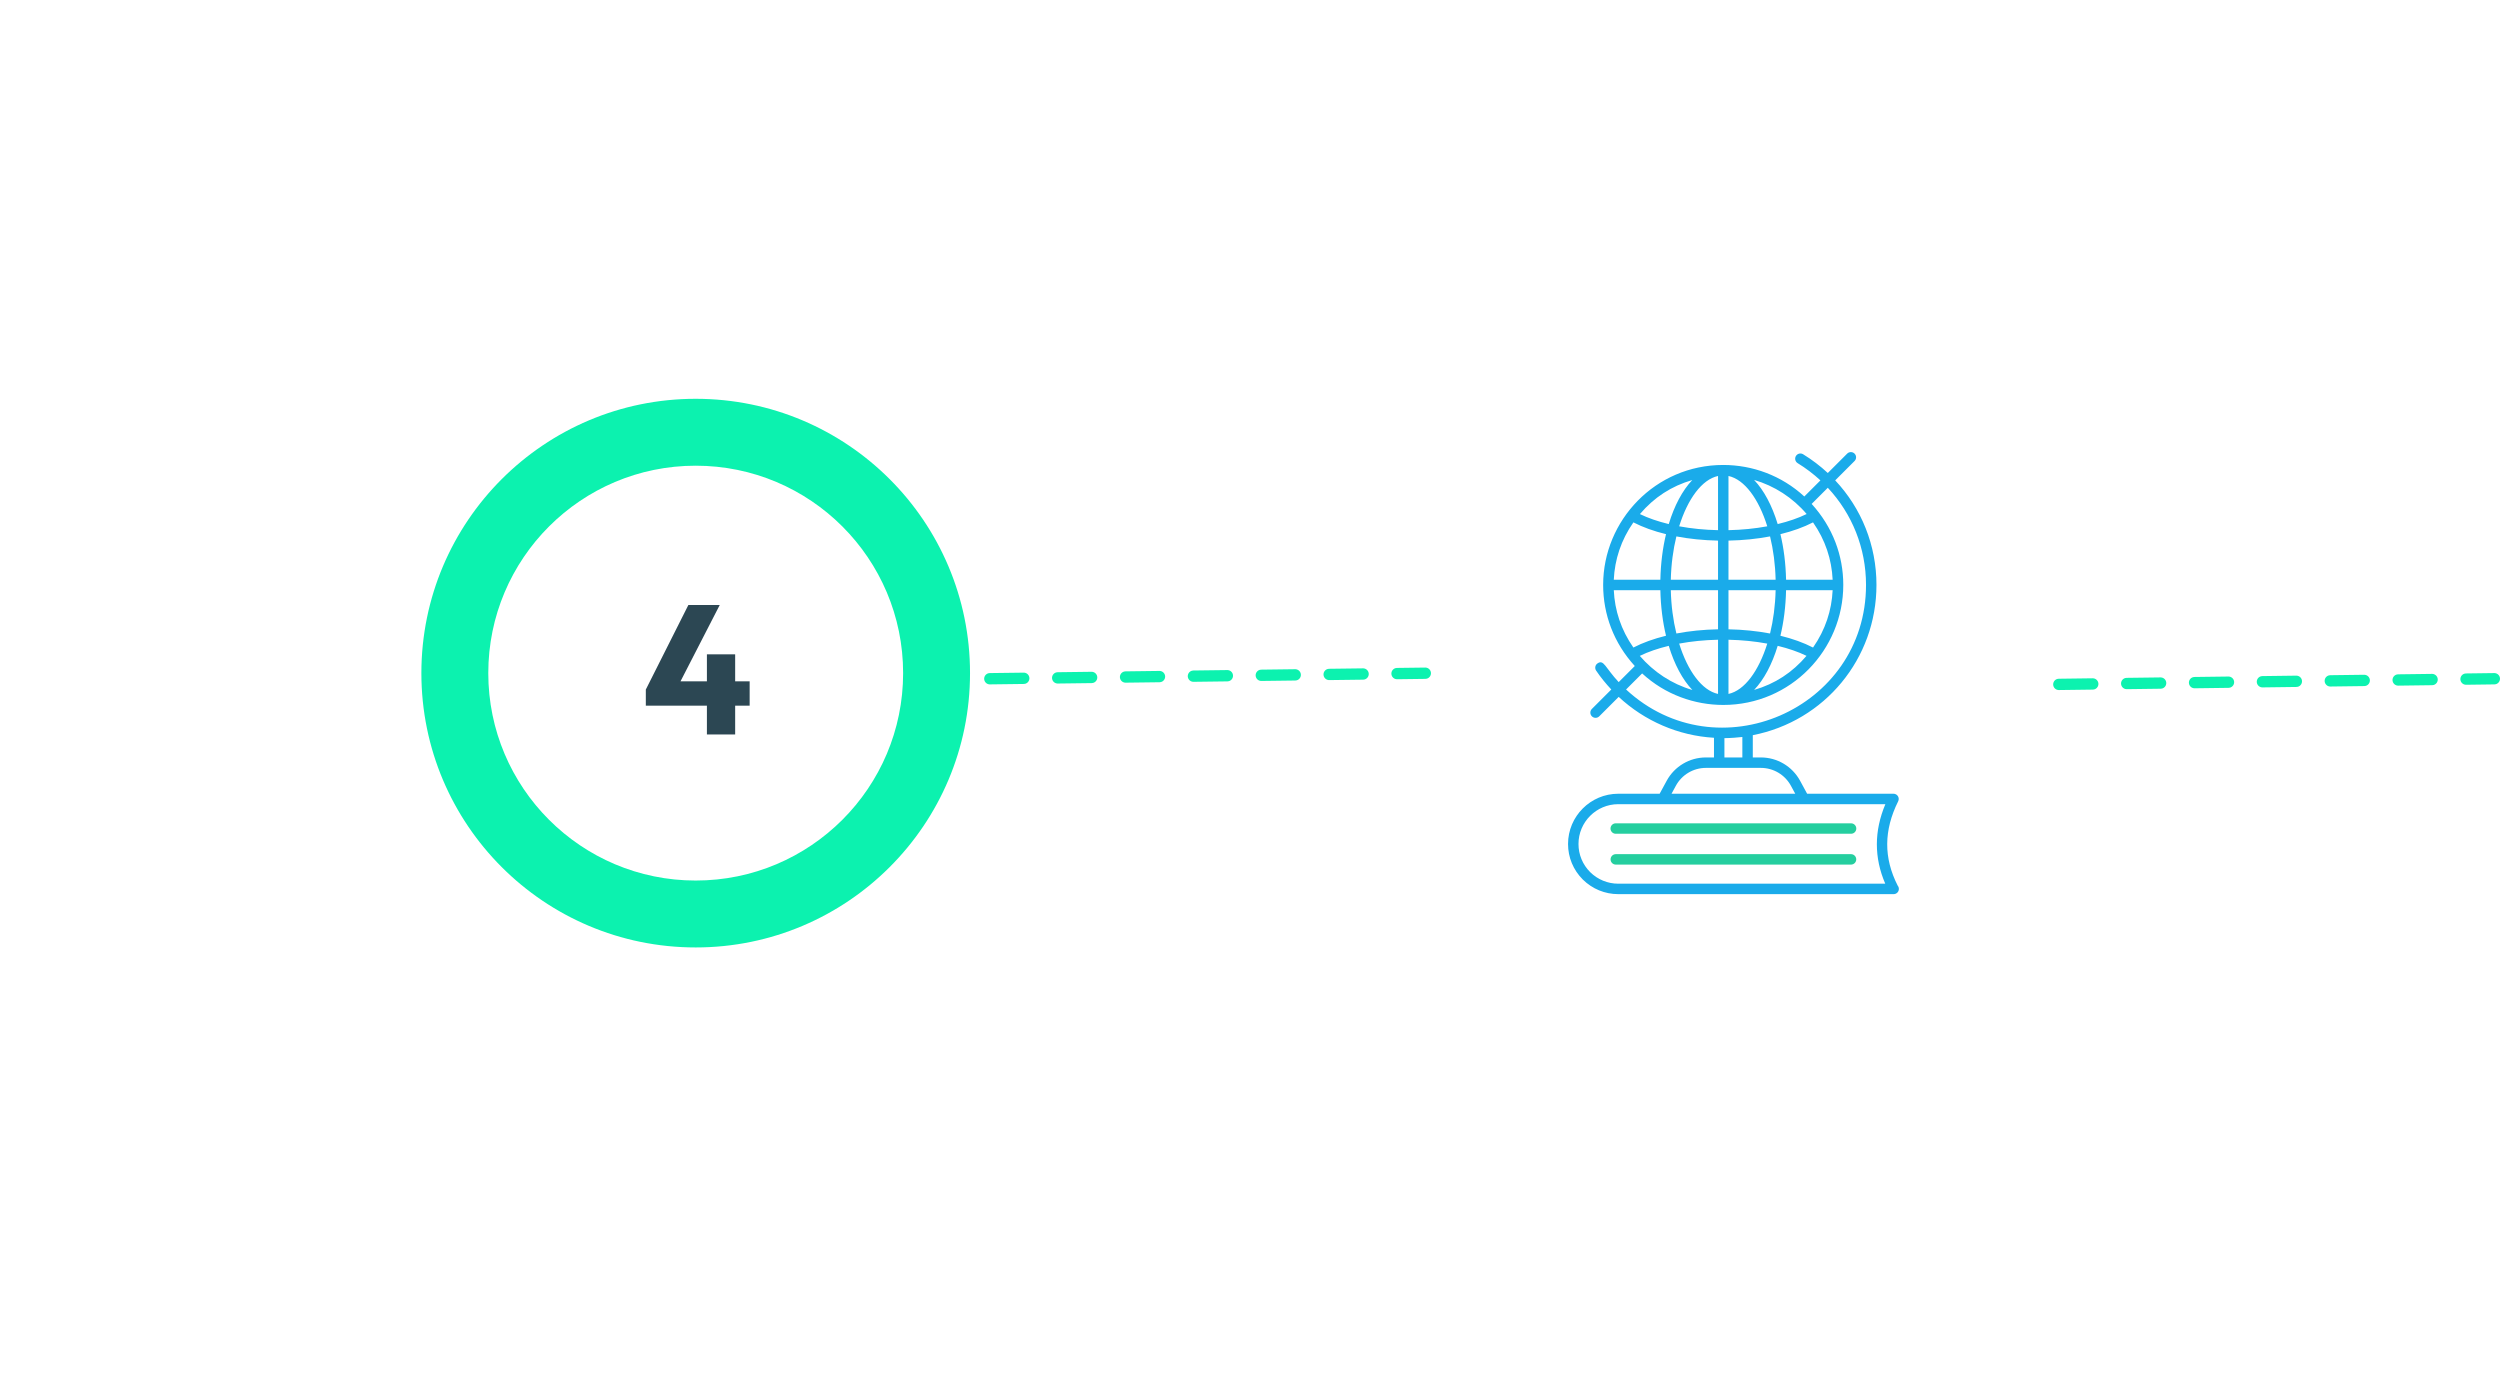 <?xml version="1.0" encoding="UTF-8"?> <svg xmlns="http://www.w3.org/2000/svg" width="442" height="246" viewBox="0 0 442 246" fill="none"><g filter="url(#filter0_d_549_1781)"><circle cx="123" cy="119.008" r="37.5" fill="white"></circle></g><path d="M171.5 119.008C171.5 145.794 149.786 167.508 123 167.508C96.214 167.508 74.5 145.794 74.5 119.008C74.5 92.222 96.214 70.508 123 70.508C149.786 70.508 171.5 92.222 171.5 119.008ZM86.328 119.008C86.328 139.261 102.746 155.68 123 155.68C143.254 155.68 159.672 139.261 159.672 119.008C159.672 98.754 143.254 82.335 123 82.335C102.746 82.335 86.328 98.754 86.328 119.008Z" fill="#0CF2AF"></path><path d="M114.181 121.913L121.705 106.962H127.251L119.565 121.913H114.181ZM114.181 124.767V121.913L115.868 120.454H132.538V124.767H114.181ZM124.981 129.859V115.686H129.976V129.859H124.981Z" fill="#2C4753"></path><path d="M175 120L251.994 119.025" stroke="#0CF2AF" stroke-width="2" stroke-linecap="round" stroke-dasharray="6 6"></path><path d="M364 121L441 120" stroke="#0CF2AF" stroke-width="2" stroke-linecap="round" stroke-dasharray="6 6"></path><path d="M335.598 141.666C335.741 141.38 335.726 141.041 335.557 140.769C335.389 140.497 335.092 140.332 334.773 140.332H319.5L318.257 138.041C316.873 135.497 314.216 133.916 311.322 133.916H309.894V129.981C322.604 127.499 331.758 116.464 331.758 103.416C331.758 96.41 329.111 89.874 324.463 84.929L327.887 81.505C328.247 81.145 328.247 80.561 327.887 80.2C327.526 79.84 326.942 79.84 326.581 80.2L323.155 83.626C321.831 82.397 320.375 81.283 318.791 80.312C318.357 80.047 317.788 80.183 317.521 80.618C317.256 81.052 317.392 81.621 317.827 81.887C319.285 82.781 320.628 83.803 321.849 84.932L319.002 87.779C314.971 84.062 309.816 82.206 304.672 82.206C304.671 82.206 304.67 82.206 304.669 82.206C304.668 82.206 304.667 82.206 304.666 82.206C292.661 82.209 283.437 92.011 283.437 103.413C283.437 108.644 285.327 113.694 289.031 117.75L286.184 120.596C283.782 118.023 283.556 116.53 282.443 117.286C282.021 117.572 281.911 118.146 282.197 118.568C283.005 119.76 283.908 120.868 284.878 121.903L281.443 125.338C281.083 125.699 281.083 126.283 281.443 126.644C281.623 126.824 281.859 126.914 282.096 126.914C282.333 126.914 282.568 126.824 282.748 126.644L286.184 123.208C290.77 127.476 296.732 130.071 303.031 130.438V133.916H301.604C298.708 133.916 296.051 135.497 294.669 138.041L293.425 140.332H286.115C281.216 140.332 277.23 144.317 277.23 149.216C277.23 151.586 278.156 153.816 279.839 155.5C281.525 157.166 283.755 158.084 286.115 158.084H334.773C334.782 158.085 334.792 158.084 334.797 158.084C335.307 158.084 335.72 157.67 335.72 157.16C335.72 156.936 335.64 156.731 335.507 156.57C333.014 151.668 333.044 146.79 335.598 141.666ZM324.012 102.497H315.777C315.714 99.611 315.366 96.895 314.778 94.441C316.94 93.912 318.888 93.211 320.544 92.356C322.727 95.486 323.843 98.908 324.012 102.497ZM319.416 90.879C317.95 91.598 316.208 92.193 314.295 92.657C313.3 89.38 311.864 86.681 310.121 84.85C313.692 85.89 316.963 87.991 319.416 90.879ZM305.595 122.687V113.106C307.977 113.156 310.299 113.388 312.453 113.79C310.943 118.632 308.438 122.068 305.595 122.687ZM305.595 111.262V104.343H313.931C313.866 107.068 313.519 109.662 312.946 112.003C310.648 111.565 308.17 111.312 305.595 111.262ZM305.595 102.497V95.579C308.17 95.529 310.647 95.276 312.946 94.838C313.519 97.179 313.866 99.773 313.931 102.497H305.595ZM305.595 93.734V84.153C308.438 84.772 310.943 88.209 312.453 93.051C310.299 93.453 307.976 93.685 305.595 93.734ZM299.196 84.868C297.459 86.698 296.027 89.389 295.035 92.657C293.131 92.195 291.398 91.603 289.937 90.889C292.472 87.911 295.509 85.945 299.196 84.868ZM303.748 84.152V93.734C301.362 93.685 299.035 93.453 296.877 93.051C298.389 88.204 300.9 84.767 303.748 84.152ZM303.748 95.579V102.497H295.398C295.463 99.772 295.81 97.179 296.383 94.838C298.686 95.276 301.169 95.529 303.748 95.579ZM303.748 104.343V111.261C301.169 111.31 298.686 111.563 296.383 112.002C295.81 109.661 295.463 107.067 295.398 104.343H303.748ZM303.748 113.105V122.688C300.899 122.073 298.389 118.636 296.877 113.789C299.035 113.386 301.362 113.154 303.748 113.105ZM299.21 121.989C295.546 120.92 292.369 118.799 289.917 115.96C291.382 115.241 293.123 114.646 295.034 114.183C296.03 117.459 297.467 120.158 299.21 121.989ZM310.131 121.978C311.869 120.148 313.302 117.454 314.295 114.184C316.199 114.645 317.932 115.238 319.393 115.952C316.872 118.913 313.835 120.897 310.131 121.978ZM320.546 114.486C318.89 113.63 316.941 112.929 314.778 112.399C315.366 109.945 315.714 107.229 315.777 104.343H324.012C323.843 107.904 322.74 111.337 320.546 114.486ZM288.784 92.355C290.44 93.211 292.389 93.912 294.552 94.441C293.963 96.895 293.615 99.611 293.552 102.497H285.317C285.485 98.908 286.606 95.48 288.784 92.355ZM285.317 104.343H293.552C293.615 107.229 293.963 109.944 294.551 112.398C292.389 112.928 290.44 113.629 288.783 114.485C286.603 111.355 285.488 107.94 285.317 104.343ZM290.329 119.062C294.409 122.823 299.615 124.633 304.666 124.634C304.667 124.634 304.667 124.635 304.668 124.635C304.669 124.635 304.671 124.635 304.672 124.635C316.618 124.635 325.892 114.894 325.892 103.413C325.892 98.207 324.011 93.164 320.3 89.092L323.155 86.237C327.46 90.84 329.912 96.91 329.912 103.416C329.912 125.445 303.571 136.789 287.489 121.902L290.329 119.062ZM304.877 130.505C305.919 130.497 307.288 130.392 308.048 130.298V133.916H304.877V130.505ZM296.292 138.922C297.349 136.974 299.386 135.763 301.604 135.763C308.477 135.767 311.496 135.762 311.322 135.763C313.539 135.763 315.575 136.974 316.634 138.922L317.399 140.332H295.526L296.292 138.922ZM333.312 156.237H286.115C284.244 156.237 282.476 155.509 281.14 154.191C279.81 152.859 279.077 151.093 279.077 149.216C279.077 145.335 282.234 142.178 286.115 142.178C311.074 142.178 251.358 142.178 333.333 142.178C331.335 146.927 331.329 151.645 333.312 156.237Z" fill="#1AABEA"></path><path d="M327.26 151.015H285.672C285.163 151.015 284.749 151.428 284.749 151.938C284.749 152.448 285.163 152.861 285.672 152.861H327.26C327.77 152.861 328.183 152.448 328.183 151.938C328.183 151.428 327.77 151.015 327.26 151.015ZM327.27 145.562H285.661C285.152 145.562 284.738 145.976 284.738 146.486C284.738 146.995 285.152 147.409 285.661 147.409H327.27C327.779 147.409 328.193 146.995 328.193 146.486C328.193 145.976 327.779 145.562 327.27 145.562Z" fill="#25CE9F"></path><defs><filter id="filter0_d_549_1781" x="0.5" y="0.508" width="245" height="245" filterUnits="userSpaceOnUse" color-interpolation-filters="sRGB"><feFlood flood-opacity="0" result="BackgroundImageFix"></feFlood><feColorMatrix in="SourceAlpha" type="matrix" values="0 0 0 0 0 0 0 0 0 0 0 0 0 0 0 0 0 0 127 0" result="hardAlpha"></feColorMatrix><feOffset dy="4"></feOffset><feGaussianBlur stdDeviation="42.5"></feGaussianBlur><feComposite in2="hardAlpha" operator="out"></feComposite><feColorMatrix type="matrix" values="0 0 0 0 0.035 0 0 0 0 0.91 0 0 0 0 0.639 0 0 0 1 0"></feColorMatrix><feBlend mode="normal" in2="BackgroundImageFix" result="effect1_dropShadow_549_1781"></feBlend><feBlend mode="normal" in="SourceGraphic" in2="effect1_dropShadow_549_1781" result="shape"></feBlend></filter></defs></svg> 